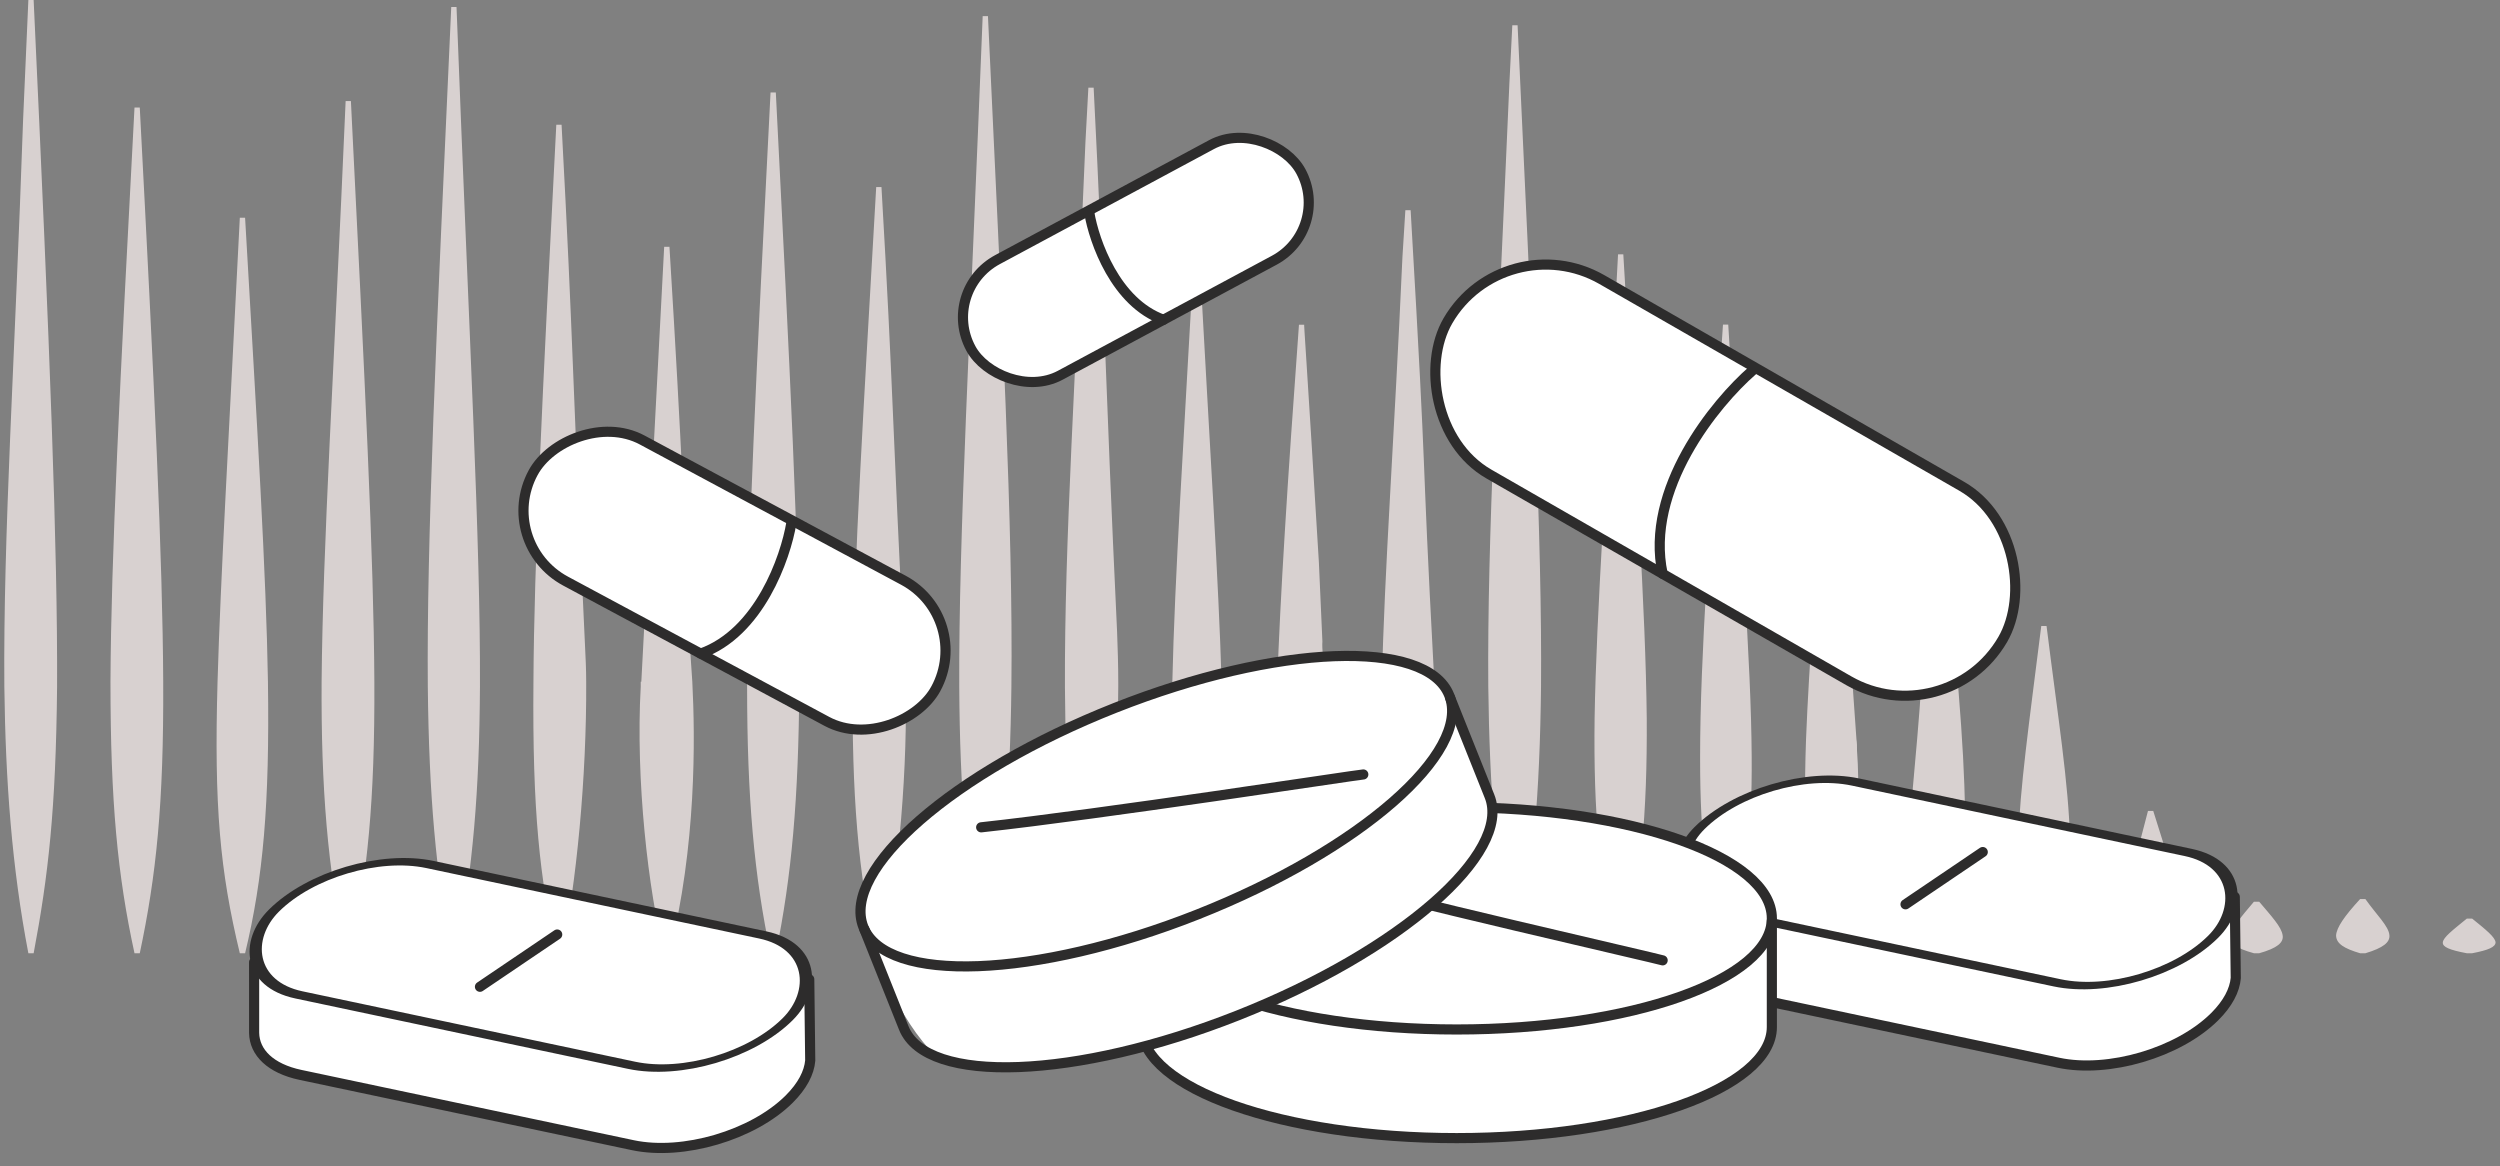 <svg width="493" height="230" viewBox="0 0 493 230" fill="none" xmlns="http://www.w3.org/2000/svg"><rect x="0" y="0" width="493" height="230" fill="#808080" stroke="none"/><path d="M5.594 0s-1.04 23.538-1.04 23.643C2.936 70.825.624 105.496.856 135.394c.231 18.766 1.502 35.73 4.738 52.588h1.04c2.89-15.268 4.391-28.415 4.623-52.588C11.372 108.887 9.87 69.34 6.634 0h-1.04zm83.392 1.378c-3.005 66.16-4.854 105.601-4.623 134.016.231 21.629 1.618 36.79 4.623 52.588h1.04c3.236-16.752 4.507-32.02 4.622-52.588.116-28.521-2.08-67.326-4.622-134.016h-1.04zm62.965 16.858c-2.774 54.603-4.623 90.015-4.623 116.203v.955c0 21.841 1.387 37.32 4.623 52.588h1.04c3.12-15.056 4.507-30.747 4.622-52.588 0-26.719-1.849-62.555-4.622-117.158h-1.04zM193.785 3.18c-2.542 64.252-4.738 103.163-4.622 132.213.115 20.569 1.386 36.261 4.622 52.589h1.04c3.005-15.586 4.392-32.232 4.623-52.589.346-31.701-1.849-72.308-4.623-132.212h-1.04zm104.443 1.803l-.577 11.451c-2.312 53.437-4.392 89.909-4.161 118.96.231 20.038 1.503 36.472 4.738 52.588h1.04c3.005-15.586 4.392-31.383 4.623-52.588.231-28.839-1.734-67.962-4.623-130.41h-1.04zM32.186 134.439c-.116-24.173-1.734-58.207-4.623-113.234h-1.04c-2.889 54.603-4.622 88.743-4.738 113.234 0 23.644 1.387 38.169 4.738 53.543h1.04c3.236-15.268 4.738-29.369 4.623-53.543zm20.653 0c-.347-21.205-2.08-49.62-4.507-91.5h-1.04c-2.196 43.683-3.814 71.462-4.392 91.5-.693 24.598.462 37.215 4.392 53.543h1.04c3.582-14.844 4.853-29.475 4.507-53.543zm20.983 0c-.116-24.491-1.85-58.843-4.623-114.506h-1.04c-2.311 53.436-4.507 87.894-4.738 114.506-.115 20.781 1.156 36.897 4.738 53.543h1.04c3.236-15.692 4.738-30.005 4.623-53.543zm41.774 0c0-2.438-.116-4.771-.231-7.103-2.658-56.194-2.196-57.466-4.623-102.738h-1.04c-2.774 53.542-4.391 86.834-4.507 109.841-.231 25.764 1.271 38.699 4.507 53.543h1.04c2.889-13.253 4.969-34.882 4.854-53.543zm20.927 0c-.231-3.923-.462-6.361-.462-6.892-1.04-22.689-1.502-37.638-4.045-78.882h-1.04c-3.929 75.49-4.391 83.123-4.507 85.774h-.115v.954c-1.04 18.343 1.502 40.396 4.622 52.589h1.04c5.316-21.099 5.085-42.41 4.507-53.543zm42.041 0c0-.848-.116-1.696-.116-2.544-2.658-51.847-2.196-53.119-4.622-94.999h-1.04c-2.427 42.835-4.392 73.476-4.623 97.543-.231 21.735 1.04 38.169 4.623 53.543h1.04c3.582-15.374 5.2-37.851 4.738-53.543zm41.956.001c0-3.393-.115-6.68-.231-9.861-2.427-51.422-2.427-64.039-4.622-107.297h-1.04l-.578 10.709c-1.849 44.848-4.16 78.988-4.045 107.509.116 19.72 1.271 36.684 4.623 52.588h1.04c2.658-12.723 4.738-33.504 4.853-52.588v-1.06zm20.375 0c-.578-19.827-2.312-46.015-4.392-84.29h-1.04c-2.08 37.427-3.813 63.827-4.276 84.29-.578 23.325.463 38.699 4.392 53.542h1.04c3.813-15.48 4.853-30.005 4.276-53.542zm20.344-.001c-.231-3.816-.577-6.573-.462-7.951l-.693-15.586c-2.427-40.183-3.005-47.393-2.889-46.863h-1.04c-2.312 31.595-3.698 53.861-4.276 70.4-1.04 27.991.462 39.76 4.391 53.543h1.04c5.663-20.569 4.854-41.668 3.929-53.543zm21.562 0v-.848c-2.774-51.952-1.04-30.641-4.623-92.135h-1.04l-.577 9.224c-1.618 36.048-3.583 62.236-4.045 83.759-.462 20.569.578 36.897 4.622 53.543h1.04c2.89-12.299 5.432-34.458 4.623-53.543zm41.938 7.232c-.231-21.642-2.196-49.795-4.622-91.521h-1.04c-2.196 42.734-4.276 70.429-4.623 91.521-.231 18.616.925 32.097 4.623 46.311h1.04c3.466-13.572 4.738-27.42 4.622-46.311zm20.692 7.45c-.115-18.853-2.195-44.17-4.622-85.108h-1.04c-2.543 39.476-4.507 65.486-4.507 85.108v.693c0 15.39 1.271 26.933 4.507 38.168h1.04c3.467-12.082 4.738-23.317 4.622-38.861zm20.658-3.34c-2.08-28.496-.809-19.053-4.507-63.593h-1.04c-2.312 28.997-3.814 48.802-4.392 63.593-.693 19.722.463 30.418 4.392 42.201h1.04c3.12-9.36 5.662-26.156 4.622-39.944 0-.836 0-1.588-.115-2.257zm21.392 14.067c-.115-12.757-1.733-30.696-4.622-59.331h-1.04c-4.507 47.911-1.618 21.894-4.623 54.986-.116 1.393-.231 2.897-.231 4.345-.116 10.529 2.311 21.839 4.854 28.134h1.04c3.351-8.022 4.738-15.543 4.622-28.134zm20.719 5.901c-.231-11.094-2.427-24.653-4.623-42.307h-1.04c-2.427 19.371-4.276 32.402-4.507 42.307-.231 9.289 1.04 15.805 4.507 22.233h1.04c3.467-6.384 4.738-13.56 4.623-22.233zm21.043 11.356c-.462-4.351-2.311-9.8-4.623-17.188h-1.04c-2.542 9.735-3.813 14.582-4.391 17.188-.694 2.778-.462 2.821-.231 3.812.577 2.068 1.964 4.954 4.738 7.065h1.04c3.813-3.059 4.853-6.376 4.507-10.877zm20.893 7.337c-.231-1.661-2.196-3.749-4.623-6.623h-1.04c-2.658 3.105-4.276 5.137-4.622 6.623-.232 1.584 1.04 2.544 4.622 3.539h1.04c3.583-1.009 4.854-2.116 4.623-3.539zm21.056 0c-.116-1.801-2.542-4.029-4.738-7.148h-1.04c-3.12 3.399-4.623 5.593-4.738 7.148 0 1.668 1.618 2.608 4.738 3.54h1.04c3.582-1.073 4.854-2.187 4.738-3.54zm20.934 1.375c-.116-1.024-1.849-2.435-4.622-4.672h-1.041c-2.773 2.263-4.622 3.661-4.738 4.672-.115.913 1.272 1.513 4.738 2.165h1.041c3.235-.622 4.622-1.23 4.622-2.165z" fill="#D8D1D0"/><path d="M348.106 155.762l10.733-2.059h5.203c22.043 4.95 66.301 14.851 66.995 14.851.693 0 5.637 2.096 8.022 3.144l1.951 8.347-.759 16.152-7.697 8.348-13.984 5.311h-13.117l-69.054-15.502-4.444-4.769v-21.031l3.359-6.396 12.792-6.396z" fill="#fff"/><rect width="103.562" height="36.467" rx="18.233" transform="matrix(.978 .207 -.709 .705 348.074 150.442)" stroke="#2D2C2C" stroke-width="2" stroke-linecap="round"/><path d="M440.697 176.858l.193 16.02c-.203 2.401-1.561 5.03-4.158 7.614-7.139 7.102-20.931 11.167-30.806 9.078l-65.56-13.864c-5.908-1.25-9.076-4.418-9.138-8.284l-.002-13.935m59.773-5.464l-15.233 10.306" stroke="#2D2C2C" stroke-width="2" stroke-linecap="round"/><path d="M350.108 202.733c-.024-6.971.239-22.099-4.897-30.65-9.694-6.94-36.208-12.824-63.729-12.824-18.269 0-44.655 6.187-54.295 16.333-3.57 9.019-1.314 21.481-1.295 27.141.043 12.109 27.884 21.925 62.185 21.925s62.073-9.816 62.031-21.925z" fill="#fff"/><ellipse rx="62.151" ry="21.91" transform="matrix(-1 0 0 1 287.259 181.103)" stroke="#2D2C2C" stroke-width="2" stroke-linecap="round"/><path d="M349.41 181.59v20.937c0 12.1-27.826 21.91-62.151 21.91-34.324 0-62.15-9.81-62.15-21.91V181.59m102.766 7.791c-1.175-.39-50.895-11.686-73.896-18.015" stroke="#2D2C2C" stroke-width="2" stroke-linecap="round"/><rect width="126.195" height="44.342" rx="22.171" transform="matrix(.867 .498 -.502 .865 296.656 44.086)" fill="#fff" stroke="#2D2C2C" stroke-width="2" stroke-linecap="round"/><path d="M345.629 73.041c-7.409 6.429-21.334 23.45-17.757 40.112" stroke="#2D2C2C" stroke-width="2" stroke-linecap="round"/><rect width="73.849" height="25.942" rx="12.971" transform="rotate(-28.255 206.547 -339.398) skewX(.244)" fill="#fff" stroke="#2D2C2C" stroke-width="2" stroke-linecap="round"/><path d="M214.808 41.947c.946 5.646 5.198 17.77 14.639 21.11" stroke="#2D2C2C" stroke-width="2" stroke-linecap="round"/><rect width="90.122" height="31.659" rx="15.829" transform="matrix(-.881 -.473 -.477 .879 192.094 121.909)" fill="#fff" stroke="#2D2C2C" stroke-width="2" stroke-linecap="round"/><path d="M156.059 103.125c-1.154 6.889-6.343 21.686-17.865 25.76" stroke="#2D2C2C" stroke-width="2" stroke-linecap="round"/><path d="M66.991 172.026l10.732-2.06h5.204c22.042 4.95 66.301 14.851 66.994 14.851.694 0 5.637 2.096 8.022 3.144l1.952 8.347-.759 16.153-7.697 8.347-13.984 5.312h-13.117l-69.054-15.502-4.444-4.77v-21.031l3.358-6.396 12.793-6.395z" fill="#fff"/><rect width="103.562" height="36.467" rx="18.233" transform="matrix(.978 .207 -.709 .705 66.96 166.706)" stroke="#2D2C2C" stroke-width="2" stroke-linecap="round"/><path d="M159.583 193.121l.193 16.021c-.202 2.4-1.561 5.03-4.157 7.613-7.139 7.102-20.931 11.167-30.806 9.079l-65.56-13.865c-5.909-1.25-9.076-4.418-9.139-8.283l-.002-13.936m59.769-5.464l-15.233 10.306" stroke="#2D2C2C" stroke-width="2" stroke-linecap="round"/><path d="M170.272 182.811c2.587 6.473 7.907 20.637 15.828 26.699 11.568 2.887 38.387-1.394 63.978-11.518 16.988-6.721 39.248-22.18 44.48-35.162.001-9.699-6.68-20.458-8.781-25.713-4.493-11.245-33.993-10.131-65.889 2.487-31.896 12.618-54.11 31.962-49.616 43.207z" fill="#fff"/><ellipse rx="62.108" ry="21.925" transform="matrix(-.93 .368 .371 .929 228.024 159.964)" stroke="#2D2C2C" stroke-width="2" stroke-linecap="round"/><path d="M285.957 137.57l7.775 19.455c4.494 11.244-17.72 30.588-49.616 43.206-31.896 12.618-61.396 13.732-65.89 2.488l-7.775-19.455m98.392-30.54c-1.237.07-51.634 7.851-75.357 10.424" stroke="#2D2C2C" stroke-width="2" stroke-linecap="round"/></svg>